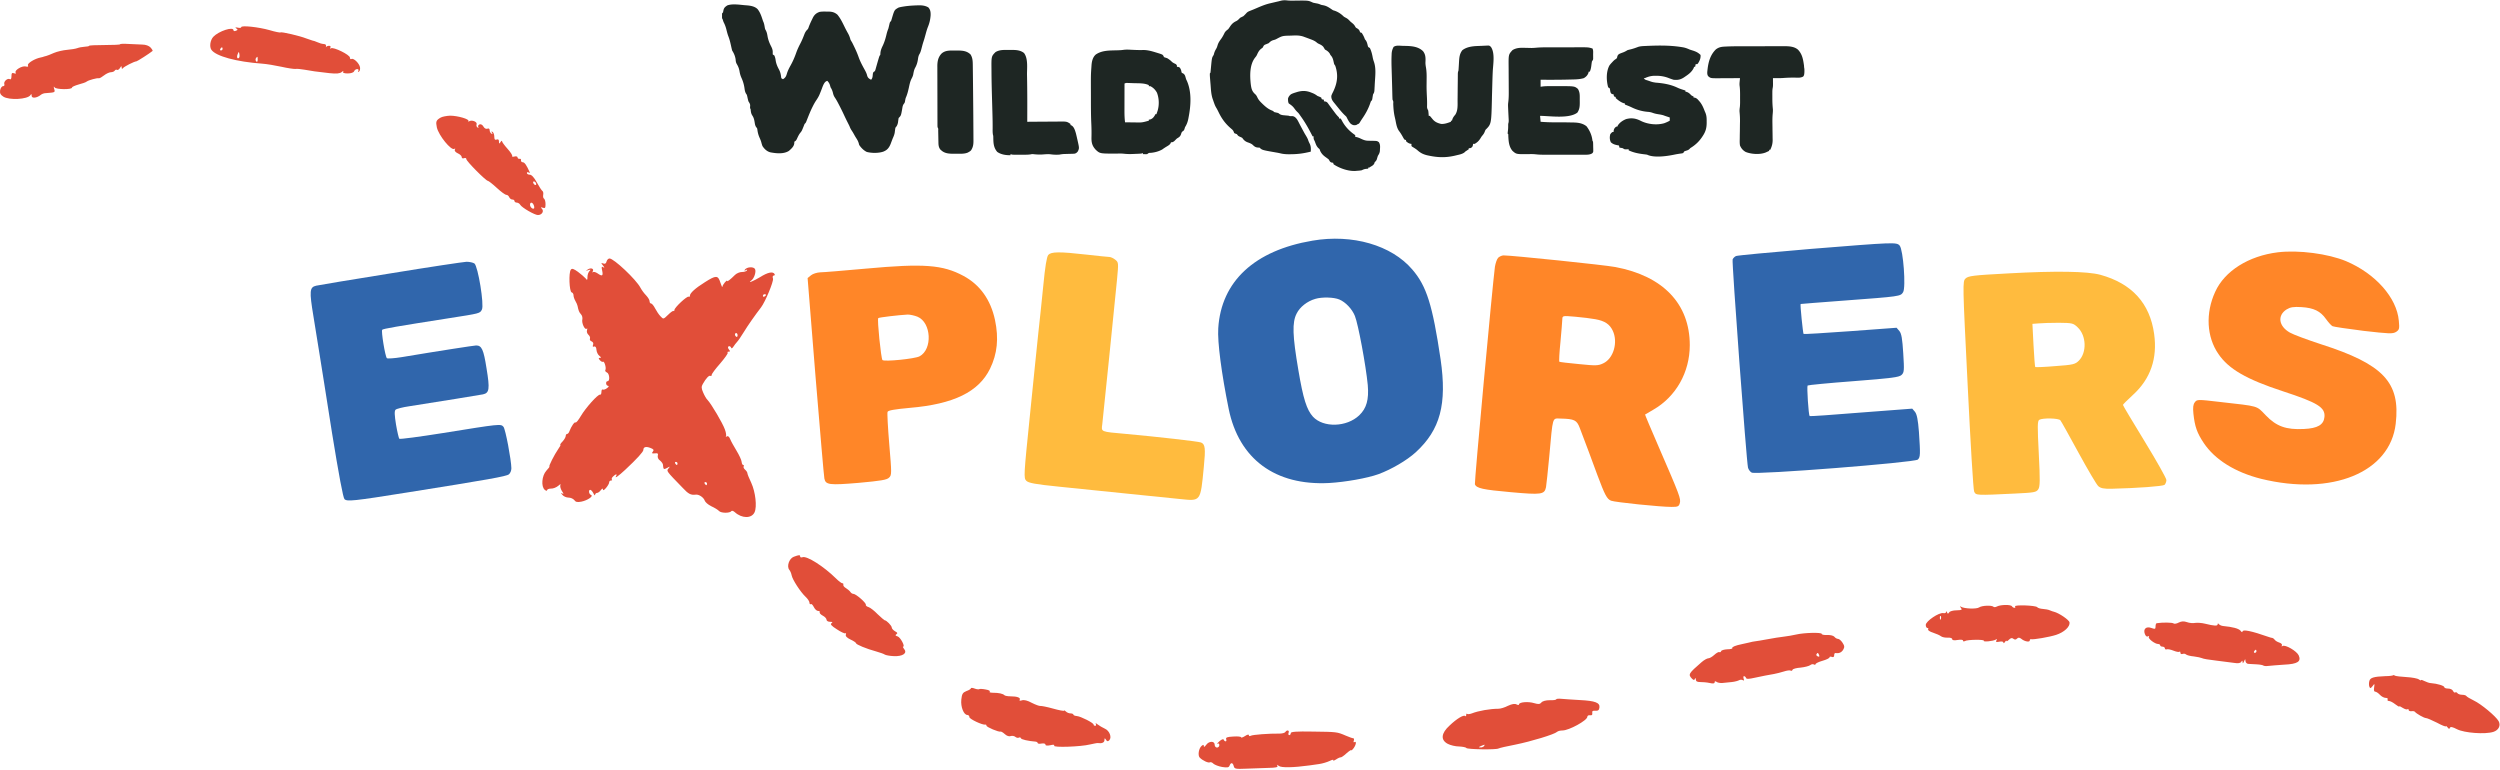 <svg xmlns="http://www.w3.org/2000/svg" width="2147" height="661" fill="none"><path fill="#E14E39" d="M207.175 23.342c0 .666-1.333.8-2.933.4-2.267-.4-2.534-.267-1.334.666 1.467.934 1.467 1.334-.266 2-1.2.534-2.134.267-2.134-.4 0-3.466-12.666.667-17.333 5.6-2.667 2.934-3.467 8.534-1.6 11.2 3.867 5.467 21.467 10.267 43.6 11.867 3.733.267 11.067 1.467 16.533 2.667 5.334 1.2 10.8 2 12 1.866 1.2-.266 4.667.134 7.867.667 6.4 1.2 9.6 1.6 21.2 2.933 6.267.667 8.933.4 10.667-.933 1.2-1.067 1.866-1.2 1.333-.4-.667 1.067.667 1.6 3.867 1.6 2.8 0 5.066-.8 5.466-1.867.4-1.066 1.6-1.866 2.667-1.866 1.067 0 1.467.666.933 1.6-.533.8-.4 1.066.534.533.8-.4 1.2-2.133.933-3.733-.667-3.467-5.6-8.134-7.333-7.067-.8.4-1.334-.133-1.334-1.2 0-2.4-14.133-9.333-16.266-8-.934.533-1.067.4-.534-.533.534-.934.134-1.6-1.066-1.6-1.067 0-2.134.4-2.534.933-.266.667-.266.267-.133-.667.267-.8-.4-1.733-1.467-1.733-2.4-.267-3.466-.533-6.266-1.733-1.2-.534-2.934-1.2-4-1.334-.934-.266-3.334-1.066-5.467-1.866-4.933-2-21.2-5.867-21.867-5.067-.4.267-4.666-.533-9.466-2-9.467-2.667-24.267-4.267-24.267-2.533Zm-16 18.666c0 .667-.667 1.334-1.467 1.334-.666 0-.933-.667-.533-1.334.4-.8 1.067-1.333 1.467-1.333.266 0 .533.533.533 1.333Zm14.133 7.6c-1.466 1.467-2.266-.533-1.2-3.066.934-2.4 1.067-2.4 1.467-.134.267 1.334.133 2.8-.267 3.2Zm16 1.734c0 1.6-.533 2.133-1.2 1.466-.666-.666-.8-1.866-.4-2.666 1.334-2 1.6-1.867 1.6 1.2ZM103.175 38.008c0 .4-6 .667-13.333.667-7.334 0-13.334.267-13.334.667s-1.733.666-3.866.8c-2.133.133-4.933.666-6.267 1.2-1.466.533-5.333 1.2-8.8 1.466-3.333.267-8.533 1.467-11.333 2.667-2.8 1.2-5.6 2.4-6.4 2.533-.667.134-1.6.4-2 .534-.4.266-1.6.533-2.8.8-5.067.933-11.6 4.933-11.067 6.666.534 1.2 0 1.6-1.867 1.067-3.2-.8-10 3.333-8.666 5.333.533.8 0 1.067-1.334.534-1.733-.667-2.266-.134-2.266 2.533 0 2-.534 3.067-1.334 2.533-2-1.2-5.6 2-4.8 4.267.4.933-.133 1.733-1.066 1.733-1.067 0-2.134 1.6-2.534 3.467-.4 2.533.267 3.867 2.667 5.467 5.067 3.333 20.933 2.4 23.333-1.2.8-1.334 1.067-1.2 1.067.533 0 2.4 4.4 2 7.867-.8.933-.8 2.8-1.467 4-1.467 8.533-.666 8.4-.533 7.466-3.733-.533-1.867-.4-2.4.4-1.2 1.334 1.867 14.934 2 14.934.133 0-.666 2.533-1.733 5.733-2.666 3.067-.8 6.267-1.867 6.933-2.534 1.6-1.2 8.934-3.2 10.4-2.8.667.134 2.667-1.066 4.534-2.533 1.867-1.467 4.533-2.667 5.867-2.667 1.333 0 2.8-.666 3.2-1.333.533-.8 1.333-1.067 1.999-.667.667.4 1.734-.4 2.534-1.6 1.066-1.866 1.333-2 1.466-.4 0 1.2.4 1.467 1.067.534.933-1.334 9.867-5.867 11.6-5.867.667 0 11.333-6.8 13.867-8.933.266-.134-.4-1.467-1.734-2.934-1.333-1.466-4.133-2.533-7.2-2.533-2.666-.133-8.133-.4-11.866-.533-3.867-.267-7.067-.134-7.067.266Zm275.334 62.933c-4 2.267-4.4 3.467-3.334 8.534 1.6 6.933 12.267 20 14.934 18.4.933-.534 1.066-.267.533.533-.533.933.4 2.267 2.4 3.2 1.867.8 3.467 2.267 3.467 3.2 0 1.067.8 1.467 2 1.067 1.066-.534 2-.134 2 .8 0 1.733 16.8 18.666 18.533 18.666.533 0 4 2.667 7.6 6 3.6 3.334 7.2 6 8.267 6 .933 0 2 .934 2.4 2 .533 1.067 1.6 2 2.666 2 1.067 0 1.867.534 1.867 1.334 0 .666.933 1.333 2 1.333.933 0 2.4.8 2.933 1.867 1.334 2.4 12.4 8.8 15.2 8.8 3.334 0 5.467-3.2 3.467-5.334-1.333-1.333-1.2-1.6.8-.933 1.867.667 2.267.133 2.267-3.067 0-2.133-.534-4.133-1.2-4.666-.8-.4-1.067-1.867-.8-3.334.266-1.466 0-2.933-.667-3.333-.667-.4-2.8-3.733-4.8-7.333-2.267-4.267-4.533-6.667-6.133-6.667-1.334 0-2.4-.667-2.4-1.467 0-.666.666-.933 1.466-.4.934.534 1.334.4.934-.266-2.8-6.267-4.4-8.534-6-8.534-.934 0-1.6-.8-1.467-1.733.267-.8-.4-1.467-1.2-1.2-.933.133-1.733-.4-1.733-1.2 0-.8-1.2-1.2-2.667-.8-1.467.4-2.4.133-2-.4.4-.667-1.467-3.467-4-6.267-2.533-2.8-4.667-5.733-4.667-6.4 0-.8-.666-.4-1.333.667-1.067 1.733-1.333 1.6-1.333-.533 0-1.6-.667-2.134-2-1.6-1.467.533-2-.134-2-2.534 0-1.733-.667-3.6-1.6-4.133-.934-.667-1.067-.4-.4.8.666 1.2.533 1.467-.4.8-.934-.533-1.6-1.867-1.6-3.067 0-1.2-.8-1.733-2-1.2-1.2.4-2.534-.4-3.334-1.866-.8-1.467-2.133-2.267-3.333-1.867-1.067.533-1.6 1.467-1.067 2.267.4.8.134.933-.666.4-.8-.534-1.2-1.734-.8-2.667.8-2.133-3.867-4.133-6.4-2.667-.934.534-1.2.4-.667-.133 1.333-1.6-9.067-4.666-15.733-4.666-2.934.133-6.534.799-8 1.599Zm82 57.2c0 .8-.534.934-1.334.534-.666-.4-1.333-1.467-1.333-2.134 0-.8.667-.933 1.333-.533.8.4 1.334 1.467 1.334 2.133Zm-2.134 18c.534 1.2.534 2.534.267 2.8-1.067 1.067-3.467-1.066-3.467-3.066 0-2.534 2.134-2.4 3.2.266Z"/><path fill="#3066AC" d="M1127.18 206.675c-49.74 8.4-78.4 34.933-80.94 75.2-.8 11.733 2.8 38.933 8.94 69.2 8.8 43.2 40 66.133 86.26 63.733 13.87-.8 32.8-4.133 42.4-7.6 11.2-4.133 24.4-11.866 32-18.8 21.07-19.333 26.94-41.333 21.34-79.866-6.94-46.667-12-62.8-24.27-77.067-17.87-20.933-51.47-30.667-85.73-24.8Zm23.06 50.533c5.34 2.267 10.94 8.134 13.34 14.134 2.8 6.8 9.46 42.533 11.06 59.333 1.07 12.533-1.06 20-7.33 26-10.8 10.267-30.8 10.8-39.73 1.2-5.34-5.867-8.4-15.333-12.54-40-5.06-29.733-5.46-40.933-1.46-48.667 2.8-5.6 9.06-10.533 16-12.533 5.73-1.733 16-1.467 20.66.533Zm403.6-43.333c-33.33 2.8-61.73 5.466-62.93 6-1.2.533-2.53 1.866-2.93 2.933-.8 2 11.86 173.067 13.2 178.8.4 1.6 1.86 3.6 3.2 4.267 3.73 2 140.13-8.667 142.66-11.2 2.14-2.134 2.27-4 .94-23.734-.8-10.4-1.74-15.066-3.34-17.2l-2.4-2.8-43.86 3.334c-24.14 2-44 3.333-44.27 3.066-.93-.8-2.53-25.333-1.73-26.266.4-.4 18.26-2.134 39.46-3.734 32.67-2.533 39.07-3.333 41.2-5.333 2.27-2.133 2.4-3.733 1.47-18.533-.8-12.534-1.47-16.934-3.33-19.2l-2.4-2.8-39.6 2.933c-21.87 1.6-40 2.667-40.27 2.4-.53-.533-3.07-25.2-2.53-25.733 0 0 16.93-1.467 37.46-2.934 48.14-3.6 48.27-3.6 50.54-7.2 2.53-4 .13-36.4-2.94-40-2.66-3.066-4.53-2.933-77.6 2.934Z"/><path fill="#FF8628" d="M1956.24 216.675c-25.06 3.067-45.73 16-53.86 34-8.4 18.267-7.34 38.667 2.8 53.333 8.8 12.934 24 21.734 55.33 32 30.13 9.867 36.53 13.867 35.73 22.134-.66 6.666-5.86 9.733-17.6 10.266-15.33.8-23.73-2.266-32.8-11.733-8.26-8.533-5.33-7.6-39.2-11.467-19.33-2.266-19.86-2.266-21.73.267-1.47 1.867-1.73 4.533-1.2 9.867 1.2 11.066 3.07 16.4 8.93 25.2 9.6 14.266 26.94 25.066 49.2 30.666 60.94 14.934 110.8-5.466 115.6-47.333 4.14-35.467-10.53-51.067-64.26-68.267-11.74-3.866-23.74-8.266-26.67-10-9.6-5.466-10.93-14.666-2.8-19.866 3.33-2 5.87-2.4 12.8-2 10.67.666 16.27 3.466 21.07 10.266 2 2.8 4.53 5.6 5.6 6.134 1.06.533 13.06 2.266 26.66 4 22.14 2.533 24.94 2.666 27.87.933 2.8-1.867 3.07-2.667 2.4-9.6-1.73-19.867-20.13-40.533-45.33-51.2-15.47-6.4-40.67-9.733-58.54-7.6Z"/><path fill="#FFBB3E" d="M900.242 218.941c-1.334 1.734-2.667 9.734-4.267 26.4-1.333 13.2-3.2 31.467-4.267 40.667-.933 9.2-4.266 40.933-7.2 70.533-5.333 52.267-5.466 54-3.066 56.4 2 1.867 7.333 2.934 28.533 5.067 14.4 1.467 40.8 4.133 58.667 6 17.866 1.867 37.998 3.867 44.538 4.533 18.26 1.867 17.73 2.667 20.66-27.466 1.6-16 1.2-19.6-2.4-21.067-2.4-.933-37.732-4.933-64.265-7.333-22.267-2-21.467-1.6-20.533-8.4.8-7.067 10.8-104.534 12.666-124.267 1.334-14.267 1.334-14.667-1.466-16.933-1.6-1.334-4-2.4-5.2-2.4-1.2 0-9.867-.934-19.467-2-23.6-2.667-30.4-2.534-32.933.266Z"/><path fill="#FF8628" d="M1286.64 221.341c-1.06 1.067-2.26 4.534-2.8 7.734-2.13 16.266-17.73 185.333-17.2 186.8 1.34 3.466 6.8 4.666 30.8 6.8 26.54 2.4 28.94 2 30.27-4.267.4-2.133 1.6-14 2.8-26.4 3.2-35.2 2.4-32.667 9.73-32.533 11.87.266 13.87 1.333 16.4 7.866 5.2 13.734 10.67 28.134 15.2 40.667 6.4 17.067 8.14 20.533 11.74 22 3.33 1.333 42.13 5.333 52 5.333 5.46 0 6.26-.4 7.06-3.333.94-3.733 0-6.4-18-47.867-6.66-15.333-12-28-11.86-28.133.26-.133 3.46-2 7.06-4.133 19.47-11.2 31.34-32.134 31.34-55.467 0-35.333-22.8-59.333-63.87-67.067-8.8-1.733-88.8-10-96-10-1.47 0-3.47.934-4.67 2Zm83.47 52.8c8.13 1.467 12.27 4.267 14.93 9.867 4.67 9.867.67 23.867-8.13 28-4.4 2.133-6.4 2.133-20.93.667-8.8-.8-16.4-1.734-16.8-2-.4-.267 0-7.867.93-16.934.8-9.066 1.6-17.866 1.6-19.6.13-3.066.27-3.066 11.2-2.133 6 .533 13.73 1.467 17.2 2.133Z"/><path fill="#E14E39" d="M520.908 224.541c-.4 1.734-1.333 2.4-2.8 1.734-2-.667-2.133-.534-.266 1.733 1.466 1.867 1.466 2.267.133 1.467-1.333-.934-1.6-.267-.8 3.066.933 4.534 0 5.067-4.133 2.134-1.6-1.067-3.334-1.467-3.867-.934-.667.534-.667.267-.133-.666 1.333-2.267-1.467-3.467-4.134-1.734-2.133 1.334-2.133 1.467.267.667 2.133-.667 2.4-.533 1.067.8-.934.933-1.734 3.2-1.734 5.067 0 2.8-.266 3.066-1.6 1.2-.933-1.067-3.866-3.6-6.533-5.6-3.733-2.667-5.2-3.2-6.133-1.867-2 2.4-1.334 18.8.666 19.467.934.266 1.6 1.333 1.6 2.4 0 1.2.667 3.333 1.6 4.933.934 1.6 1.734 3.467 1.867 4.267.8 4 1.333 5.466 2.933 7.2 1.067 1.066 1.467 3.066 1.2 4.4-.8 3.066 2.134 9.466 3.734 8 .666-.534.666.133.266 1.333s.134 2.933 1.2 3.867c1.067.933 1.734 2.4 1.334 3.333-.4.933.266 2 1.466 2.4 1.2.533 1.734 1.733 1.2 2.933-.533 1.467-.266 2 .934 1.467 1.066-.4 1.866.667 2 2.933.133 1.867 1.333 4.267 2.533 5.067 1.467 1.2 1.733 1.733.533 1.733-1.466 0-1.466.4-.133 2 .933 1.067 2.133 1.734 2.667 1.334 1.2-.8 3.066 5.6 2 7.2-.4.666.266 1.466 1.333 2 2.267.8 2.8 7.466.667 7.466-2 0-1.6 4 .4 4 .933.134.533.934-.934 2-1.333 1.067-3.066 1.6-3.6 1.2-.666-.4-1.2.534-1.2 2 0 1.6-.533 2.667-1.2 2.4-1.866-.4-12.266 11.2-16.533 18.4-2 3.467-4.133 6-4.533 5.467-.8-.8-3.6 3.333-5.2 7.467-.4 1.333-1.334 2.4-2 2.4-.667 0-1.2.8-1.2 1.733s-1.2 3.067-2.667 4.667c-1.6 1.6-2.4 2.933-2 2.933.533 0-.267 1.6-1.733 3.6-3.334 4.8-8.534 15.067-7.6 15.067.4 0-.8 1.6-2.667 3.6-3.867 4.266-4.667 13.6-1.333 16.4 1.066.933 2 1.066 2 .266 0-.666 1.466-1.333 3.333-1.333 1.867.133 4.667-1.067 6.267-2.4 1.6-1.467 2.4-1.733 1.866-.8-.533.933 0 3.2 1.2 5.2 1.6 2.267 1.734 3.067.534 2.267-1.6-.8-1.6-.667 0 1.2.933 1.2 3.333 2.266 5.2 2.266 1.733 0 4 .934 4.933 2.134 1.2 1.733 2.667 2 6.133 1.333 5.334-1.067 10.667-4.8 8.267-5.733-1.867-.667-2.4-4.4-.667-4.4.667 0 1.867 1.333 2.667 2.933.8 1.733 1.467 2.267 1.467 1.333.133-.8.8-1.6 1.6-1.6.933 0 2.4-1.066 3.333-2.4 1.333-1.6 1.733-1.733 1.867-.4 0 2.134 5.333-4.133 5.333-6.4 0-.8.667-1.466 1.6-1.466.8 0 1.2-.4.667-.8-.4-.534 0-1.734 1.066-2.667 2.267-2.267 3.867-2.4 2.534-.267-1.467 2.4 2.133-.133 7.866-5.466 10.134-9.467 15.6-15.467 15.6-17.067 0-2.533 2.134-3.2 6-1.733 2.8 1.066 3.334 1.733 2.134 3.2-1.2 1.466-.8 1.733 1.733 1.466 2.4-.266 3.067.134 2.533 2-.4 1.334.4 3.2 1.867 4.134 1.333 1.066 2.4 2.666 2.533 3.466.4 4.267.534 4.534 3.6 2.934 2.534-1.467 2.8-1.467 1.2.4-1.866 2.266-2.266 1.866 12.134 16.666 4.933 5.334 7.066 6.4 11.2 5.867 2.8-.4 6.8 2.4 7.733 5.067.4 1.333 2.933 3.6 5.733 4.933 2.667 1.2 5.734 3.067 6.667 4.133 1.867 1.867 9.333 1.867 10.533 0 .4-.533 1.6-.266 2.934.934 6 5.466 14.4 5.6 16.933.133 2.267-4.8.8-17.467-2.8-25.333-1.867-3.867-3.333-7.6-3.333-8.267 0-.8-.934-2.133-2-3.067-1.067-.933-1.6-2.133-1.2-2.8.4-.666.133-1.2-.4-1.2-.667 0-1.2-1.2-1.334-2.666-.133-1.6-2.133-5.867-4.4-9.6-2.266-3.734-4.8-8.267-5.466-10-.8-2-1.867-2.934-2.8-2.267-.934.533-1.334.533-.8 0 .4-.533.133-3.2-.934-6-1.866-5.333-11.733-22-14.8-25.2-1.066-.933-2.8-4-3.866-6.533-1.6-3.6-1.6-5.067-.267-7.334 2.8-4.933 5.333-7.6 6.533-6.933.534.4 1.067 0 1.067-.8 0-.933 3.333-5.333 7.333-9.867 4-4.666 6.934-8.8 6.4-9.2-.4-.533-.133-.933.934-.933 1.333 0 1.333-.4.133-1.867-.933-1.2-1.067-2.266-.267-2.666.667-.4 1.6 0 2 .8.4 1.333 1.067 1.066 2.134-.534.8-1.2 2.133-3.066 3.066-4 .934-.933 3.6-4.8 5.867-8.533 3.467-5.733 9.867-14.8 14.8-21.2 3.6-4.667 10.933-22.4 10.267-24.667-.534-1.6-.267-2.666.666-2.666.8 0 1.067-.667.667-1.334-1.467-2.4-5.867-1.466-12.4 2.667-5.733 3.467-11.333 5.733-7.6 2.933 2.533-1.733 4.4-7.733 3.2-9.866-1.2-2.267-7.2-1.867-8.8.666-.533.8-.133.934.933.267 1.067-.667 1.467-.533.934.267-.534.8-2.4 1.333-4.267 1.333-2 0-4.667 1.2-6 2.533-4 4-6.667 6-6.667 5.2 0-1.6-4 3.2-4.133 4.934 0 .933-.8-.667-1.733-3.6-2-6.4-3.734-6.4-13.334-.267-8.133 5.067-12.8 9.333-12.8 11.467 0 .933-.533 1.333-1.066.933-1.334-.8-12.267 9.333-12.267 11.467 0 .8-.267 1.2-.667.8-.4-.4-2.533 1.066-4.8 3.333-4 3.867-4 3.867-6.4 1.333-1.466-1.466-3.466-4.533-4.666-6.8-1.2-2.4-2.8-4.266-3.467-4.266-.8 0-1.333-.934-1.333-2 0-1.067-1.334-3.2-2.934-4.934-1.733-1.733-3.866-4.666-4.933-6.666-3.6-6.934-22.8-25.067-26.533-25.067-1.067 0-2.134 1.2-2.534 2.533Zm136.934 28.667c0 .4-.534 1.067-1.334 1.467-.666.4-1.333.133-1.333-.534 0-.8.667-1.466 1.333-1.466.8 0 1.334.266 1.334.533Zm-24.4 34.8c0 1.067-.534 1.6-1.2 1.2-.534-.4-1.067-1.2-1.067-2 0-.667.533-1.2 1.067-1.2.666 0 1.2.933 1.2 2Zm-51.6 110c0 .667-.267 1.333-.534 1.333-.4 0-1.066-.666-1.466-1.333-.4-.8-.134-1.333.533-1.333.8 0 1.467.533 1.467 1.333Zm25.333 17.333c0 .667-.267 1.334-.533 1.334-.4 0-1.067-.667-1.467-1.334-.4-.8-.133-1.333.533-1.333.8 0 1.467.533 1.467 1.333Z"/><path fill="#3066AC" d="M335.175 234.808c-33.333 5.334-62 10.134-63.6 10.534-5.733 1.333-6 4.4-2.4 26.266 1.734 11.2 4.134 26.134 5.334 33.067 1.066 6.933 6 37.2 10.666 67.333 5.867 36.134 9.467 55.334 10.667 56.667 2.267 2.133 7.2 1.733 54.667-5.867 67.866-10.8 84.666-13.733 86.533-15.466 1.2-.934 2.133-3.2 2.133-5.2-.133-7.334-5.066-33.6-6.8-35.6-2.266-2.667-3.066-2.534-51.866 5.333-20.134 3.2-37.067 5.467-37.6 4.933-.4-.4-1.734-5.866-2.8-12.133-1.334-8.267-1.467-11.733-.4-12.8.8-.8 6-2.133 11.466-2.933 24.934-3.867 60.934-9.734 63.6-10.267 5.467-1.2 6-4.533 3.067-22.267-2.533-16.266-4.133-19.733-8.933-19.733-1.467 0-31.867 4.667-63.734 10-6.533 1.067-12.4 1.467-12.933.933-1.467-1.466-5.067-23.466-4-24.4.933-.933 12-2.8 56.933-9.866 27.334-4.267 26.934-4.134 28.667-7.467 2.133-3.867-3.333-37.2-6.4-39.6-1.2-.8-4.267-1.467-6.8-1.467-2.667.134-32.133 4.534-65.467 10Z"/><path fill="#FF8628" d="M743.842 230.675c-19.067 1.733-36.8 3.2-39.467 3.2-2.666.133-6.266 1.2-7.866 2.533l-2.934 2.4 6.8 84.534c3.867 46.533 7.2 86 7.6 87.6 1.067 5.466 4.134 5.866 29.467 3.733 18.933-1.733 24.267-2.533 26.133-4.533 2.267-2.134 2.267-3.467.134-28.534-1.2-14.4-1.867-26.933-1.467-27.866.4-1.334 6.133-2.267 19.067-3.467 37.733-3.2 59.2-13.733 68.933-33.6 6.267-12.933 7.6-26 4.267-41.867-3.734-17.466-12.934-30.266-27.067-37.866-17.867-9.6-34.133-10.8-83.6-6.267Zm44.133 41.333c11.867 4.934 13.067 28 1.734 34-3.867 2.134-30.267 4.8-31.867 3.2-1.2-1.333-4.667-34.933-3.6-36 .533-.666 17.867-2.666 25.333-3.066 2 0 5.734.8 8.4 1.866Z"/><path fill="#FFBB3E" d="M1724.51 234.808c-30.27 1.6-34.13 2.133-36.53 4.4-2.54 2.533-2.54 3.6 1.86 91.733 2.4 48.934 4.8 90.134 5.6 91.334 1.6 3.2 1.74 3.2 34.8 1.6 16.8-.8 18.54-1.067 20.27-3.734 1.47-2.266 1.6-7.466.4-30.533-1.2-23.6-1.2-28 .4-29.067 2.8-1.733 16.67-1.466 18.13.4.8.934 7.74 13.467 15.6 27.867 7.87 14.4 15.47 27.333 16.94 28.667 2.13 1.866 4.66 2.4 11.6 2.266 22.26-.533 43.73-2.133 45.33-3.333.8-.8 1.6-2.667 1.6-4.133 0-1.467-8.4-16.4-18.67-33.2-10.26-16.8-18.66-30.8-18.66-31.334 0-.4 3.86-4.266 8.66-8.666 15.07-13.734 21.07-31.334 18.14-52.267-3.6-26.267-19.07-43.333-46.14-50.8-11.2-3.067-38.53-3.467-79.33-1.2Zm59.87 46.4c7.46 7.067 7.86 21.6.93 28.533-3.07 3.067-4.8 3.6-20.13 4.667-9.2.8-16.94 1.067-17.34.8-.26-.4-.93-8.8-1.46-18.8l-.94-18.267 5.2-.4c2.8-.266 10.67-.533 17.47-.533 11.6.133 12.4.267 16.27 4Z"/><path fill="#E14E39" d="M681.708 478.142c-4 1.466-6.266 8.266-3.866 11.2.8.933 1.733 3.066 2 4.666.666 3.734 7.6 14.4 12 18.534 1.866 1.733 3.333 4 3.333 5.066 0 1.067.533 1.6 1.2 1.2.533-.4 1.733.8 2.533 2.534.934 1.866 2.534 3.333 3.6 3.333 1.2 0 1.867.533 1.467 1.067-.4.666.8 2 2.533 2.933 1.867.933 3.334 2.533 3.334 3.6 0 .933 1.333 1.733 3.066 1.733 2.134 0 2.4.4 1.2 1.2-1.333.8-.133 2.267 4.534 5.2 3.333 2.267 6.8 3.867 7.333 3.467.667-.4.8.133.4 1.2-.4 1.2.933 2.667 4 4.133 2.667 1.2 4.8 2.667 4.8 3.2 0 1.067 8.933 4.8 17.333 7.067 3.334.933 6.667 2.133 7.334 2.667.8.533 4.266 1.2 7.733 1.333 7.6.4 11.867-2.533 8.933-6-.933-1.2-1.333-2.133-.933-2.133 2 0-2.267-8-4.667-8.8-2-.534-2.266-1.067-1.066-1.867s.933-1.467-1.2-2.533c-1.467-.934-2.8-2.267-2.8-3.2 0-1.6-4.534-6.267-6.134-6.267-.266 0-3.066-2.4-6-5.2-2.8-2.933-6.4-5.733-7.866-6.133-1.467-.4-2.534-1.334-2.267-2 .4-1.6-8.533-9.334-10.667-9.334-.933 0-2.133-.8-2.666-1.733-.534-.8-2.267-2.267-3.734-3.2-1.466-.8-2.533-2.133-2.266-2.933.133-.8-.134-1.334-.667-1.2-.667.133-3.2-1.734-5.733-4.267-10.4-10.267-25.067-19.6-28.667-18.133-1.067.4-2 .133-2-.534 0-1.6-.8-1.6-5.467.134Zm1018.002 43.466c-2.13 1.6-12.8 1.2-15.6-.533-1.2-.667-1.2-.4 0 1.066 1.2 1.6.67 1.867-3.87 2-2.8 0-5.73.8-6.26 1.734-.94 1.466-1.34 1.466-1.87 0-.4-1.067-.8-1.2-.8-.267-.13.8-1.2 1.2-2.4.933-3.6-.8-15.07 6.934-15.07 10.134 0 1.466.67 2.666 1.47 2.666.67 0 1.07.534.53 1.2-.4.667 1.6 2 4.27 2.8 2.8.934 5.87 2.267 6.8 3.067 1.07.8 3.6 1.333 5.73 1.2 2.14-.133 3.87.4 3.87 1.2 0 1.067 1.6 1.333 4.67.8 2.66-.4 4.66-.267 4.66.533s.67.934 1.6.4c2.14-1.333 17.07-1.466 16.27-.266-.8 1.2 7.87.4 10.13-.934 1.2-.8 1.47-.533.67.667-.8 1.333-.13 1.6 2.53 1.067 2-.4 3.47-.134 3.47.8 0 .8.67.533 1.33-.534.67-1.066 1.34-1.466 1.34-.933 0 .667.93.133 2.13-1.067 1.47-1.466 2.67-1.733 3.73-.8 1.2.934 2.14.934 3.2-.133 1.07-1.067 2-1.067 3.74.267 2.66 2.266 7.2 3.066 7.2 1.333 0-.8.4-1.2 1.06-1.067 2 .534 15.87-1.866 21.6-3.733 6.94-2.267 12-7.067 11.47-10.667-.27-2.133-9.07-8.133-13.47-9.2-.66-.133-2.26-.666-3.46-1.2-1.07-.533-3.87-1.066-6-1.2-2.14-.133-4.27-.8-4.8-1.466-1.07-1.6-20-2.267-19.07-.667.53.667.27 1.2-.53 1.2-.67 0-1.74-.667-2.14-1.333-.93-1.6-9.6-1.467-12.8.133-1.2.667-2.53.8-3.06.267-1.47-1.467-10-1.067-12.27.533Zm-32.93 10c-.4 1.067-.8.667-.8-.8-.14-1.467.26-2.267.66-1.733.4.4.54 1.6.14 2.533Zm204.26 3.067c-1.73.933-3.73 1.333-4.53.667-1.07-.8-9.47-.934-14.27-.134-.66 0-1.06 1.334-1.06 2.8 0 2.267-.4 2.4-3.47 1.334-4.53-1.734-7.33.8-5.73 5.066.66 1.867 1.73 2.667 2.66 2.134.94-.534 1.2-.4.8.4-.93 1.466 5.2 6.133 8 6.133.94 0 1.74.533 1.74 1.2 0 .533.93 1.067 2 1.067 1.06 0 2 .666 2 1.466 0 .8.8 1.2 1.73.8.8-.266 3.47.267 5.73 1.2 2.27.934 4.54 1.334 5.07.934.4-.534.8-.134.8.8 0 .933.8 1.466 1.87 1.066.93-.4 2.26-.266 2.93.4.67.667 3.73 1.467 6.8 1.734 3.07.4 6.13 1.066 6.93 1.466.67.534 6.27 1.467 12.4 2.134 6.14.8 13.07 1.733 15.6 2 2.94.533 5.07.133 5.74-.934.8-1.333 1.06-1.333 1.2.267 0 1.333.4 1.067 1.2-.667.93-2.266 1.2-2.266 1.2-.4.13 1.334 1.2 2.534 2.53 2.534 1.2.133 4.53.266 7.2.4 2.8.133 5.33.666 5.73 1.066.54.4 2.4.534 4.4.267 2-.267 8-.667 13.34-1.067 11.6-.533 14.93-2.666 12.53-8-1.73-3.733-11.6-9.466-13.87-8-.8.534-1.06.4-.53-.533.4-.8-.53-1.867-2.13-2.4-1.74-.533-3.47-1.6-4-2.4-.54-.8-1.47-1.467-2-1.6-.54 0-2-.4-3.07-.8-15.2-5.333-22.67-6.8-22.67-4.667 0 .8-.8.534-1.6-.666-1.6-2-6.8-3.334-15.06-4.134-1.47-.133-3.07-.933-3.6-1.6-.67-.8-1.07-.8-1.07.134 0 1.6-2.8 1.466-10.93-.534-2.67-.666-6.4-.933-8.27-.666-1.87.4-5.07.133-7.2-.667-2.67-.933-4.67-.8-7.07.4Zm66.8 24.667c0 .666-.66 1.333-1.46 1.333-.67 0-.94-.667-.54-1.333.4-.8 1.07-1.334 1.47-1.334.27 0 .53.534.53 1.334Zm-395.33-14.4c-2.93.666-7.47 1.466-10 1.733-4.93.667-8.13 1.067-16.67 2.667-2.93.533-6.53 1.2-8 1.333-1.46.133-4.13.667-6 1.2-1.86.4-4.53 1.067-6 1.333-5.2 1.067-8.66 2.4-8.13 3.334.4.533-1.6 1.066-4.27 1.066-2.66.134-5.06.8-5.33 1.6-.27.8-.93 1.2-1.6.8-.53-.266-2.4.667-4.27 2.4-1.73 1.6-4 2.934-5.06 2.934-1.07 0-3.74 1.466-5.87 3.333-11.2 9.733-11.73 10.533-8.27 14.133 1.47 1.467 2.14 1.467 2.54.134.4-.934.8-.667.8.666.13 1.6 1.2 2.134 3.86 2.134 2 0 5.6.266 8 .8 2.94.666 4.27.533 4.27-.534 0-1.066.53-1.2 1.73-.4.8.667 3.07 1.067 4.94.934 1.86-.267 5.46-.534 8-.8 2.66-.267 5.46-1.067 6.4-1.6.93-.534 2.26-.534 3.2 0 1.06.666 1.2.266.66-1.2-.4-1.334-.26-2.267.27-2.267.67 0 1.47.667 1.73 1.467.4 1.2 2.4 1.066 7.74-.134 7.6-1.6 10.13-2.133 16.4-3.2 2.13-.4 5.86-1.333 8.4-2.133 2.4-.8 5.06-1.2 5.73-.8.67.533 1.47.133 1.73-.667.27-.8 3.34-1.6 6.94-1.866 3.6-.4 7.2-1.334 8.26-2.134.94-.8 2.4-1.066 3.2-.533.67.4 1.34.267 1.34-.267 0-.666 2.66-2 6-2.933 3.33-.933 6-2.267 6-2.933 0-.667.93-.8 2-.4 1.2.533 2 0 2-1.334 0-1.2.4-2 1.06-2 2.94.534 5.2-.4 6.67-2.8 1.33-2.266 1.2-3.333-.53-6-1.2-1.866-2.94-3.333-3.87-3.333-.93 0-2.4-.8-3.2-1.867-.8-.933-3.6-1.6-6.13-1.466-2.54.133-4.67-.267-4.67-.934 0-1.466-15.2-1.066-22 .534Zm19.73 17.6c.54 1.333.14 1.733-1.06 1.2-1.07-.4-1.6-1.2-1.2-1.867.93-1.6 1.46-1.467 2.26.667Zm492.8 17.466c-.4.267-3.33.667-6.53.667-10 .4-13.07 1.333-13.73 4.267-.4 1.466-.4 3.6 0 4.666.66 1.867 1.06 1.734 2.8-.4 1.73-2.4 1.86-2.266 1.33 1.067-.4 2.4-.13 3.733.93 3.733.8 0 2.67 1.2 4 2.667 1.34 1.467 3.6 2.667 4.94 2.667 1.46 0 2.13.533 1.73 1.333-.4.667 0 1.333 1.07 1.333 1.06 0 3.46 1.2 5.46 2.8 1.87 1.467 3.47 2.4 3.47 1.867 0-.4 1.33.133 3.07 1.333 1.73 1.067 3.6 1.6 4 1.067.53-.4.93-.133.93.533 0 .8 1.07 1.334 2.4 1.2 1.2-.266 2.53 0 2.93.4 1.34 1.734 8 5.467 9.6 5.467.94 0 5.2 1.867 9.47 4 4.13 2.267 7.6 3.6 7.6 3.067 0-.534.67-.134 1.47.933 1.06 1.467 1.6 1.6 2 .4.53-1.2 2.26-.8 6.13 1.2 6.27 3.2 24.13 4.533 31.2 2.267 4.53-1.467 6.53-5.467 4.53-9.2-2.26-4.134-15.06-14.8-21.33-17.734-3.33-1.6-6.13-3.333-6.4-3.866-.27-.534-1.87-1.067-3.6-1.067s-3.6-.667-4-1.333c-.53-.8-1.33-1.067-2-.667-.53.4-1.33-.267-1.87-1.333-.4-1.067-2.26-2-4.13-2s-3.33-.534-3.33-1.2c0-1.2-6-3.067-11.34-3.467-1.46 0-4-.933-5.6-1.733-1.73-.934-3.06-1.334-3.06-.8 0 .4-.8.133-1.87-.667-.93-.8-5.73-1.733-10.53-2-4.67-.267-9.2-.8-10-1.2-.67-.533-1.47-.667-1.74-.267ZM833.842 591.075c0 .533-1.733 1.733-3.867 2.4-3.2 1.333-3.866 2.4-4.4 7.333-.666 6.267 2.134 13.2 5.2 13.2.934 0 1.734.8 1.734 1.867 0 1.6 11.466 7.066 13.733 6.4.533-.134.933.266.933.933 0 1.2 10.667 5.733 12.134 5.067.533-.134 2.133.8 3.733 2.266 1.6 1.467 3.6 2.134 4.933 1.6 1.2-.4 3.067-.133 4 .667.934.8 2.267 1.067 3.067.667.667-.4 1.467-.267 1.733.533.267 1.067 6.267 2.4 12.8 2.933.8.134 1.6.667 1.6 1.2 0 .534 1.467.8 3.334.4 1.866-.266 3.333 0 3.333.934 0 .933 1.467 1.066 4.133.533 2.667-.667 3.867-.533 3.334.4-1.067 1.733 22.8.933 30.8-1.067 3.2-.666 6.133-1.333 6.666-1.2 3.467.534 5.734-.4 5.734-2.533 0-1.867.266-2 1.333-.267.933 1.467 1.6 1.6 2.8.4 2.4-2.4.267-8.266-3.867-10-2-.933-4.8-2.533-6.133-3.6-1.467-1.2-2.133-1.333-1.6-.533.533.933.267 1.733-.4 1.733-.8 0-1.467-.4-1.467-1.066 0-1.467-11.066-7.067-14.4-7.334-1.6-.133-2.933-.666-2.933-1.2 0-.533-1.067-1.066-2.4-1.066s-3.067-.667-4-1.6c-.933-.934-1.6-1.2-1.6-.8 0 .533-4.267-.267-9.467-1.734-5.2-1.466-10.133-2.4-10.933-2.266-.933.133-4.133-1.067-7.333-2.667-3.6-2-6.8-2.8-8.534-2.133-1.733.533-2.4.266-1.866-.534 1.066-1.733-2.267-2.933-7.734-2.933-2.4 0-4.8-.4-5.333-.933-1.333-1.334-4.8-2.134-9.867-2.134-2.4 0-3.6-.533-2.8-.933.8-.533-.8-1.467-3.466-1.867-2.667-.533-5.2-.666-5.6-.266-.4.266-2.134.133-3.867-.534-1.733-.666-3.2-.8-3.2-.266Zm502.668 9.466c0 .534-2.53.934-5.6.8-3.47 0-6.27.8-7.2 2-1.2 1.467-2.53 1.6-6.13.534-5.07-1.6-13.07-.934-13.07 1.066 0 .667-.8.667-2.13 0-1.47-.8-3.87-.4-7.34 1.2-2.8 1.467-6.4 2.534-8.13 2.534-7.07 0-17.2 1.733-22.93 4-1.74.666-3.6.8-4 .4-.4-.534-.8 0-.8.933s-.4 1.467-.8.933c-1.34-1.333-7.34 2.267-13.47 8.134-7.33 6.666-7.87 12.4-1.6 15.733 2.27 1.2 6.67 2.267 9.73 2.267 2.94.133 5.87.666 6.27 1.333.93 1.2 25.6 1.6 27.6.4.67-.4 7.33-2 14.53-3.333 13.74-2.8 33.47-8.8 35.74-10.934.66-.666 2.66-1.2 4.66-1.2 5.6 0 21.34-8.666 21.34-11.733 0-.933 1.06-1.6 2.4-1.333 1.46.266 2.13-.4 1.86-1.867-.26-1.733.4-2.267 2.67-2 2.27.133 3.2-.533 3.47-2.667.66-4.266-3.6-5.866-16.8-6.533-6.4-.4-13.6-.8-15.87-1.067-2.4-.266-4.4 0-4.4.4Zm-62 40.134c-.4.666-1.87 1.333-3.07 1.2-1.86 0-1.73-.267.4-1.2 3.6-1.467 3.6-1.467 2.67 0Zm-170.67-12c-.53.8-2.8 1.333-5.07 1.333-8.8-.133-23.06.934-24.66 1.867-.94.533-1.6.267-1.6-.533s-1.34-.534-3.34.8c-1.86 1.2-3.33 1.6-3.33 1.066 0-.666-3.07-.933-6.8-.666-5.07.266-6.53.8-6 2.266.4 1.067.13 1.867-.4 1.867-.67 0-1.47-.667-1.73-1.467-.27-.8-1.87-.266-3.74 1.467-1.86 1.6-2.53 2.533-1.6 2 .94-.533 1.6 0 1.6 1.2s-.93 2.133-2 2.133c-1.06 0-2-1.066-2-2.4 0-3.466-4.93-3.333-7.33.134-1.2 1.6-2 2.133-2 1.066 0-1.333-.4-1.466-1.87-.266-2.53 2.133-3.46 8.266-1.6 10.133 2.54 2.533 7.47 4.8 8.67 4 .67-.4 2.13.133 3.07 1.2 1.06.933 4.4 2.267 7.46 2.8 4.54.667 5.74.533 6.4-1.2 1.07-2.933 2.8-2.667 3.6.533.54 2.267 1.6 2.534 10.4 2.134 5.47-.267 14-.534 18.94-.667 6.93-.133 8.8-.533 8.13-1.867-.8-1.066-.4-1.066 1.2.134 2 1.733 12.67 1.466 26.27-.4 1.86-.267 5.6-.8 8.4-1.2 2.8-.4 6.8-1.6 9.06-2.667 2.14-1.067 3.47-1.333 3.07-.533-.53.666.53.4 2.27-.667 1.73-1.2 3.6-2 4.13-1.867.4.134 2.67-1.333 4.93-3.466 2.27-2 4.14-3.2 4.14-2.667 0 .533.93-.267 2-1.733 2.13-2.934 2.66-6.4.66-5.2-.8.4-.93-.134-.53-1.2.4-1.2.27-2.134-.53-2.134-.67 0-3.6-1.066-6.4-2.266-7.47-3.2-7.47-3.2-28.27-3.467-14.4-.267-18.93.133-18.93 1.333 0 .934-.54 1.734-1.34 1.734-.66 0-.93-.934-.53-2 .93-2.267-1.47-2.8-2.8-.667Z"/><g clip-path="url(#a)"><mask id="b" width="930" height="148" x="620" y="0" maskUnits="userSpaceOnUse" style="mask-type:luminance"><path fill="#fff" d="M1550 0H620v147.619h930V0Z"/></mask><g mask="url(#b)"><mask id="c" width="930" height="148" x="620" y="0" maskUnits="userSpaceOnUse" style="mask-type:luminance"><path fill="#fff" d="M1550 0H620v147.619h930V0Z"/></mask><g fill="#1E2623" mask="url(#c)"><path d="m640.187 4.512 1.258.086c3.211.286 6.781.879 9.145 3.227 2.207 2.755 3.288 5.959 4.36 9.274.318.99.318.99.813 2.076.553 1.51.797 3.028 1.056 4.612.273 1.26.273 1.26.994 2.529.783 1.61 1.056 3.013 1.343 4.775.566 3.166 1.608 5.852 3.075 8.706.902 1.774 1.46 3.225 1.392 5.235v1.706l1.392.926a14.1 14.1 0 0 1 1.077 3.863c.42 3.026 1.406 5.404 2.85 8.067 1.138 2.16 1.638 4.115 1.881 6.53.148 1.154.148 1.154 1.617 1.9 2.123-1.315 2.715-2.548 3.354-4.852.773-2.505 1.919-4.758 3.193-7.037 1.949-3.498 3.458-7 4.779-10.774.979-2.755 2.171-5.316 3.53-7.904 1.356-2.607 2.468-5.286 3.506-8.034.738-1.888 1.512-3.061 2.985-4.434.465-.918.465-.918.784-1.938.888-2.318 1.908-4.547 3.016-6.768l.475-1.022c1.368-2.677 3.058-4.13 5.935-5.08 1.9-.283 3.739-.284 5.656-.232l1.482-.003c3.255.04 5.38.468 7.944 2.577 2.7 3.163 4.452 6.921 6.277 10.626a109.946 109.946 0 0 0 2.947 5.57c1.025 1.839 1.618 3.499 2.146 5.525.463.772.927 1.543 1.392 2.314a137.57 137.57 0 0 1 2.001 4.078l.563 1.179a78.675 78.675 0 0 1 3.005 7.295c1.334 3.758 3.185 7.184 5.109 10.67.967 1.768 1.787 3.323 2.229 5.295.69 1.953 1.547 2.444 3.336 3.413 1.451-1.447 1.304-3.229 1.55-5.206.306-1.273.306-1.273 1.698-2.198.423-.905.423-.905.697-1.969l.347-1.2.349-1.256.696-2.432.344-1.204c1.509-5.125 1.509-5.125 2.208-5.822.062-.616.107-1.233.145-1.85.246-2.43 1.121-4.303 2.175-6.48 1.398-3.067 2.303-6.157 3.066-9.43a32.58 32.58 0 0 1 1.575-4.915c.371-1.438.7-2.882 1.03-4.33.362-1.223.362-1.223 1.291-2.149.316-.936.602-1.883.87-2.834 2.023-6.712 2.023-6.712 5.626-8.734a31.884 31.884 0 0 1 3.655-.781l1.037-.169c3.53-.544 7.054-.778 10.623-.901l1.349-.058c3.146-.078 6.087.163 8.832 1.793 1.851 2.014 2.043 4.176 1.972 6.802-.268 3.635-.999 6.759-2.388 10.117-.79 2.032-1.358 4.119-1.934 6.219a1111.986 1111.986 0 0 1-1.031 3.694 61.56 61.56 0 0 1-.78 2.472 58.118 58.118 0 0 0-1.001 3.365l-.289 1.08c-.195.736-.389 1.472-.58 2.21-.418 1.55-.788 2.843-1.632 4.221-.88 1.491-1.056 2.995-1.3 4.678-.45 2.746-1.14 4.88-2.522 7.32-.864 1.805-1.181 3.696-1.54 5.656-.336 1.26-.673 2.07-1.285 3.186-1.301 2.478-1.802 5.129-2.397 7.844-.699 3.148-1.41 6.06-2.755 8.995-.265 1.06-.455 2.11-.639 3.187-.29.977-.29.977-.973 1.818-.98 1.397-1.103 2.69-1.376 4.365-1.015 5.727-1.015 5.727-3.046 7.751-.231 1.373-.418 2.75-.605 4.129-.371 1.64-.971 2.997-2.179 4.201-.234 1.463-.418 2.93-.605 4.4-.354 1.771-.967 3.213-1.715 4.855-.226.578-.447 1.157-.664 1.737l-.335.88c-.224.589-.443 1.179-.66 1.771-1.062 2.748-2.529 5.134-5.302 6.4l-.899.428c-4.049 1.491-10.226 1.458-14.419.335-2.635-1.267-4.883-3.589-6.494-5.998l-.406-1.503c-.528-1.756-1.213-2.95-2.211-4.462-.657-1.016-1.241-2.054-1.82-3.116a44.02 44.02 0 0 0-2.147-3.529c-.787-1.19-1.269-2.258-1.769-3.586-.456-.93-.921-1.855-1.392-2.777a188.194 188.194 0 0 1-3.104-6.378 218.462 218.462 0 0 0-4.901-9.905l-.58-1.107c-.821-1.548-1.649-3.007-2.645-4.453-.851-1.317-1.217-2.351-1.561-3.869-.462-1.854-1.024-3.214-2.059-4.83l-.436-1.619c-.516-1.694-1.166-2.635-2.349-3.934-1.781.571-2.427 1.645-3.281 3.252-.547 1.156-.999 2.342-1.43 3.545a113.39 113.39 0 0 1-1.554 3.934l-.566 1.379c-.805 1.776-1.795 3.345-2.895 4.954-.994 1.516-1.849 3.068-2.659 4.686-.156.31-.311.62-.473.939-1.617 3.286-2.984 6.674-4.326 10.08l-.505 1.269-.444 1.135c-.43.922-.43.922-1.358 1.848-.325.765-.63 1.538-.928 2.314-.284.696-.574 1.39-.87 2.082l-.432 1.027c-.554 1.055-.554 1.055-1.455 2.163-1.348 1.701-2.149 3.579-3.06 5.536-.68 1.223-.68 1.223-2.072 2.149l-.059 1.388c-.28 2.775-2.607 4.704-4.582 6.479-4.518 2.893-10.956 2.194-15.969 1.242-2.96-.78-5.146-2.88-6.771-5.407-.428-1.11-.735-2.211-1.029-3.362-.403-1.405-.956-2.68-1.552-4.013-.98-2.26-1.503-4.357-1.802-6.797-.182-1.128-.182-1.128-.935-1.955-1.008-1.404-1.128-2.743-1.411-4.437-.378-2.263-.776-3.917-2.088-5.813-1.104-1.775-1.157-3.51-1.392-5.553a343.36 343.36 0 0 0-.464-.463c.03-.895.061-1.79.119-2.683-.158-1.353-.805-2.174-1.511-3.333-.401-1.389-.698-2.781-1.001-4.194-.325-1.368-.325-1.368-1.091-2.456-.905-1.589-1.087-3.167-1.331-4.948-.475-3.062-1.258-5.696-2.549-8.532-.805-1.772-1.315-3.556-1.631-5.473-.442-2.613-1.198-4.46-2.564-6.725-.617-1.205-.738-2.34-.83-3.682-.369-2.635-1.454-5.287-2.926-7.489-.296-.99-.296-.99-.549-2.131l-.289-1.265-.293-1.318c-.595-2.677-1.227-5.242-2.241-7.793-.754-2.02-1.24-4.133-1.781-6.218-.558-2.08-1.25-3.89-2.272-5.801a250.87 250.87 0 0 1-.928-2.776l-.464-.463c-.078-.924-.078-.924-.087-2.054l-.02-1.126c.107-.985.107-.985 1.035-1.91l.348-1.765c.514-2.238 1.464-3 3.365-4.251 4.487-1.622 10.889-.486 15.546-.116ZM1105.64.327c2.87.332 5.78.151 8.66.118 9.2-.065 9.2-.065 13.4 1.869 1.18.274 2.37.492 3.58.71 1.2.244 2.24.678 3.37 1.14.68.142 1.36.276 2.03.406 2.69.566 4.57 1.8 6.82 3.355 1.3.906 1.3.906 2.64 1.272 3.12 1.077 5.7 2.826 8.01 5.148.81.458 1.62.915 2.45 1.361 1.22.753 2.13 1.767 3.12 2.804.55.467 1.11.93 1.68 1.388 1.03.86 1.59 1.435 2.29 2.603.64 1.224.64 1.224 2.09 2.025 1.51 1.025 1.7 1.58 2.29 3.24l1.39.462c.94 1.476 1.71 2.86 2.35 4.483.38 1.087.38 1.087 1.11 1.914 1.02 1.43 1.3 2.916 1.72 4.597.33 1.195.33 1.195 1.78 1.963 1.33 2.722 2.03 5.636 2.55 8.603.24 1.137.58 2.19.96 3.284 1.96 5.664 1.13 11.962.79 17.853-.07 1.075-.12 2.15-.17 3.225-.05.687-.08 1.374-.12 2.062-.02.32-.03.639-.05.968-.1 1.645-.23 2.395-1.17 3.802-.28 1.307-.47 2.614-.67 3.935-.26 1.156-.26 1.156-1.19 2.081-.29.743-.56 1.498-.81 2.256-1.64 4.6-3.9 8.647-6.67 12.662a63.723 63.723 0 0 0-2.12 3.332c-.97 1.549-1.46.988-2.93 2.111-2.12.385-2.94.209-4.73-1.012-1.71-1.716-2.67-3.804-3.76-5.965-.62-.694-.62-.694-1.39-1.388-1.94-1.851-3.62-3.844-5.31-5.929-.25-.312-.5-.623-.76-.944-.52-.63-1.02-1.261-1.53-1.895a85.988 85.988 0 0 0-1.55-1.898c-1.58-1.955-2.55-3.379-2.45-5.993.52-1.518.77-1.987 1.51-3.413 3.64-7.558 4.65-14.355 1.87-22.466-.31-.458-.61-.916-.93-1.388-.23-.901-.44-1.809-.63-2.719-.52-2.162-1.04-3.526-2.61-5.148-.2-.458-.2-.458-.41-.926-.94-1.657-2.54-2.856-4.24-3.702-.47-.77-.93-1.54-1.39-2.313-1.2-1.364-2.48-1.965-4.11-2.703-.99-.537-.99-.537-2.02-1.419-1.67-1.254-3.4-1.897-5.36-2.617-.34-.135-.7-.27-1.06-.408-1.07-.404-2.15-.795-3.23-1.183-.36-.133-.71-.267-1.08-.404-3.39-1.216-6.47-1.131-10.05-.984l-1.68.06c-6.67.175-6.67.175-12.25 3.179-.98.374-.98.374-2.06.665-1.83.562-2.63 1.2-3.97 2.574-1.06.493-2.14.923-3.24 1.33-1.15.64-1.33 1.197-1.86 2.372-.72.626-.72.626-1.54 1.215-1.79 1.452-2.57 3.053-3.51 5.12-.52 1.07-.52 1.07-1.48 2.255-4.93 6.178-4.65 15.632-3.84 23.045.47 3.574.98 6.142 3.85 8.587.92.932 1.28 1.571 1.81 2.733.97 2.036 2.25 3.449 3.86 4.999.27.258.54.518.81.785 2.32 2.223 4.72 4.24 7.75 5.413 1.1.453 1.1.453 2.03 1.379.92.22 1.83.44 2.75.62.96.305.96.305 1.78.998 1.49.996 3.04 1.057 4.78 1.216 3.56.362 2.63.13 4.15.637 1.39.07.93-.035 2.32 0 1.86.414 2.52 1.173 3.72 2.625.77 1.232.77 1.232 1.48 2.603l.82 1.587c.15.288.29.577.45.874.55 1.057 1.12 2.106 1.68 3.153.42.77.84 1.54 1.25 2.31.2.361.4.722.59 1.093 1.13 2.106 2.76 4.302 3.47 6.579.34 1.044.8 1.987 1.31 2.958 1.06 2.261 1 4.294.84 6.739-6.44 1.548-10.93 2.186-17.55 2.219l-1.46.013c-2.49-.011-4.76-.193-7.17-.801-1.11-.272-2.22-.475-3.34-.668-12.33-2.152-12.33-2.152-14.4-4.213l-1.68-.087c-2.06-.226-2.93-1.04-4.39-2.434-1.34-1.084-2.85-1.549-4.46-2.138-1.99-.805-3.14-1.912-4.32-3.671-.87-.513-.87-.513-1.85-.925-1.51-.661-1.83-.877-2.79-2.314-.38-.134-.77-.267-1.16-.405l-1.16-.521c-.12-.334-.25-.668-.38-1.012-.59-1.389-1.01-1.777-2.14-2.718-4.95-4.168-8.15-8.529-10.94-14.317-.66-1.355-1.32-2.67-2.12-3.957-.68-1.158-1.14-2.27-1.59-3.534-.22-.597-.22-.597-.44-1.205-.16-.49-.32-.98-.49-1.484-.11-.301-.22-.601-.34-.91-1.34-3.89-1.53-7.89-1.83-11.961-.06-.74-.12-1.479-.19-2.219-.51-6.288-.51-6.288-.42-8.048.15-.153.3-.306.46-.463.1-.633.16-1.27.22-1.907.03-.393.07-.786.1-1.19l.12-1.27c.81-8.604.81-8.604 2.35-10.904.13-.496.26-.993.4-1.504.47-1.558 1.08-2.73 1.92-4.109.5-.94.78-1.84 1.07-2.861.68-2.172 1.83-3.767 3.18-5.582 1.15-1.64 2.03-3.382 2.91-5.174.84-1.319 1.82-2.017 3.05-2.982.6-.822 1.18-1.662 1.74-2.517 1.52-2.16 2.83-3.284 5.2-4.403 1.34-.686 2.22-1.732 3.27-2.798.92-.463 1.85-.926 2.78-1.388 1.04-.966 2-1.952 2.94-3.017.97-.858 1.89-1.224 3.09-1.698.49-.196.99-.392 1.49-.595.28-.11.56-.22.84-.332a153.3 153.3 0 0 0 3.07-1.298c3.87-1.673 7.64-3.244 11.77-4.167.65-.151 1.29-.304 1.93-.457 1.67-.396 3.34-.786 5.02-1.164.62-.152 1.24-.321 1.86-.508 2.08-.612 3.66-.63 5.8-.32ZM972.259 42.776c3.183.154 6.33.284 9.514.173 3.63-.026 6.972.888 10.413 1.938l.945.285c5.325 1.64 5.325 1.64 6.116 3l.364.88c.919.32 1.849.627 2.789.925 1.43.874 2.77 1.832 3.95 3.037 1 .972 2.22 1.443 3.47 2.054.93.925.93.925.93 2.313.35.02.71.039 1.07.058 1.25.405 1.25.405 2.06 1.707.58 1.474.58 1.474.75 2.487.23.967.23.967 1.4 1.388 1.61 1.108 1.77 2.11 2.29 3.935.32 1.162.32 1.162 1.01 2.544 4.18 9.539 3.4 21.117 1.48 31.033-.14.736-.14.736-.28 1.486-.57 2.753-1.31 4.824-2.82 7.191-.15.497-.31.993-.46 1.504-.47 1.273-.47 1.273-1.37 1.909-1.1.863-1.19 1.276-1.59 2.574-.69 2.03-1.68 2.652-3.54 3.731-.78.762-1.56 1.532-2.32 2.314-1.39.925-1.39.925-2.79.925-.1.272-.2.545-.31.825-.8 1.342-1.71 1.843-3.05 2.646-1.39.839-2.711 1.651-4.003 2.632-2.979 1.723-6.44 2.66-9.862 2.979-1.825.034-1.825.034-3.191 1.099-.947.09-.947.09-1.943.058l-1.769-.058v-.925l-1.392.462c-1.862.166-3.731.217-5.599.289l-1.539.073c-2.72.109-5.322.067-8.025-.253-1.744-.176-3.477-.136-5.228-.109-15.025.078-15.025.078-18.581-3.145-3.387-3.586-3.92-6.593-3.781-11.374.088-3.805.012-7.569-.165-11.37-.327-7.32-.328-14.64-.327-21.965 0-1.57-.003-3.14-.01-4.71-.058-14.951-.058-14.951.45-22.099l.085-1.359c.287-3.352 1.048-6.76 3.68-9.067 5.478-3.715 12.035-3.404 18.44-3.602 1.862-.06 3.659-.12 5.501-.415 2.425-.304 4.802-.13 7.238-.003Zm-6.525 28.95c-.011 3.662-.02 7.323-.024 10.983-.003 1.701-.006 3.401-.012 5.102a2702.75 2702.75 0 0 0-.009 4.932c-.001.925-.005 1.851-.008 2.776-.001 3.206.107 6.345.517 9.526 1.806.024 3.612.04 5.418.051.909.007 1.817.019 2.726.031 6.296.164 6.296.164 12.275-1.47v-.926l1.014-.086c2.054-.592 3.197-1.936 4.235-3.76l.32-.781h.928c.225-.635.447-1.272.667-1.909.123-.355.247-.708.375-1.073 1.487-5.025 1.295-10.637-.578-15.528-1.379-2.477-3.067-4.223-5.569-5.553h-1.392v-.926c-3.95-1.846-8.638-1.534-12.908-1.677-.619-.025-1.238-.049-1.858-.072l-1.776-.062-1.615-.057c-1.368-.05-1.368-.05-2.726.48Zm478.576-31.264c.32.05.64.102.98.154 2.11.375 3.92 1.085 5.86 1.957.93.31 1.87.609 2.81.897 2.62.852 4.52 1.777 6.47 3.73.23 2.76-.7 4.922-2.16 7.204-.2.219-.41.438-.62.664h-1.39c-.16.763-.31 1.527-.47 2.313h-.93c-.09.316-.18.63-.29.955-1.54 3.29-4.22 5.348-7.19 7.317-.32.225-.65.449-.98.68-3 2.022-5.53 2.592-9.17 2.155a61.22 61.22 0 0 1-4.83-1.718c-3.38-1.21-6.61-1.701-10.19-1.695l-1.16-.002c-3.11.053-5.59.751-8.41 2.027h-.93c.72 1.454 2.18 1.619 3.65 2.11.3.103.59.206.9.31 2.78.987 2.78.987 5.68 1.448 6.56.5 12.95 1.556 18.93 4.47 2.11.955 4.35 1.603 6.57 2.305v.925c.41.105.82.21 1.25.318 1.75.693 2.57 1.572 3.86 2.922 1 .6 1 .6 1.85.925v.925l1.02.087c1.76.509 2.42 1.311 3.62 2.69.23.258.45.516.69.781 2.1 2.571 3.25 5.391 4.41 8.474.13.273.25.546.38.827 1.11 2.6 1.21 4.931 1.16 7.734.01.416.01.832.01 1.26-.03 4.413-.93 7.494-3.37 11.177-.22.342-.45.684-.68 1.037-2.37 3.491-5.16 6.206-8.69 8.541-1.29.801-1.29.801-2.09 1.658-1 .972-2.19 1.211-3.49 1.62-1.02.376-1.02.376-1.79 1.779-1.02.288-1.02.288-2.34.462-1.98.274-3.9.607-5.85 1.022-6.16 1.258-17.11 2.79-22.9-.096-1.06-.149-2.13-.282-3.19-.405-4.38-.547-8.59-1.393-12.59-3.298v-.925l-2.77.09c-.94-.09-.94-.09-2.33-1.015-.93-.181-1.85-.339-2.79-.463-.23-.916-.23-.916-.46-1.851l-.82-.138c-2.4-.458-4.3-.937-6.14-2.639-1.08-2.272-1.12-4.526-.47-6.941.9-1.128.9-1.128 1.86-1.851h.93c.03-.42.07-.84.11-1.273.4-1.698.85-2.29 2.21-3.355h.93c.11-.266.21-.533.33-.808 1.47-2.575 4.49-4.611 7.24-5.67 4.66-1.224 8.3-.627 12.54 1.519 5.9 2.954 13.72 3.863 20.14 2.038a33.057 33.057 0 0 0 4.76-2.169v-2.776l-.82-.271c-.35-.121-.72-.242-1.09-.366-.39-.127-.78-.254-1.17-.385-.81-.27-1.6-.56-2.4-.858-1.4-.411-2.73-.647-4.17-.868-1.76-.272-3.36-.608-5.03-1.215a14.54 14.54 0 0 0-4.14-.868c-4.82-.381-9.54-1.733-13.87-3.852-1.9-.917-3.86-1.663-5.83-2.424v-.925c-.26-.054-.53-.109-.81-.165-2.6-.743-5.1-2.677-7.08-4.463v-.925c-.45-.153-.92-.306-1.39-.463-.32-.955-.32-.955-.46-1.85-.29-.04-.58-.077-.88-.117-.98-.347-.98-.347-1.53-1.128-.38-1.07-.38-1.07-.58-2.516-.09-.44-.17-.878-.26-1.33-.46-.306-.92-.61-1.39-.926-1.59-5.729-1.83-13.4 1.09-18.738a24.15 24.15 0 0 1 2.16-2.549c.4-.429.8-.859 1.21-1.302 1.1-1.011 1.1-1.011 2.09-1.647 1.03-.747 1.03-.747 1.34-2.314.5-1.343.87-1.651 2.17-2.354.97-.39 1.94-.76 2.92-1.11 1.37-.514 2.48-1.169 3.72-1.916.9-.239 1.8-.475 2.71-.68 2.21-.536 4.35-1.32 6.48-2.124 1.72-.503 3.29-.612 5.08-.696 10.78-.516 21.38-.817 32.26.926Zm-112.73.183 2.59-.005 5.4-.003c2.29 0 4.59-.006 6.88-.014 1.78-.005 3.56-.006 5.34-.006.84 0 1.69-.003 2.54-.006 9.76-.038 9.76-.038 13.29 1.037.82 1.63.55 3.498.55 5.293.01.403.01.807.02 1.223v1.176c0 .355.01.71.01 1.076-.12.95-.12.95-1.05 2.338a56.74 56.74 0 0 0-.46 3.182c-.24 2.028-.53 3.747-1.39 5.61h-.93c-.08.401-.17.802-.26 1.215-.9 2.105-1.97 3.163-3.91 4.339-3.96 1.195-8.21 1.125-12.31 1.214l-2.04.054c-7.59.186-15.19.161-22.78.12v6.016l1.59-.228c2.11-.262 4.19-.302 6.32-.297l1.18-.001c.83 0 1.65 0 2.47.003 1.25.002 2.49 0 3.72-.003 13.83-.007 13.83-.007 16.74 2.377 1.74 2.858 1.62 5.451 1.6 8.714 0 .94.01 1.88.02 2.82 0 3.455-.14 5.925-2.08 8.827-7.12 5.458-23.58 2.845-32.03 2.776.24 2.52.24 2.52.47 5.091 4.1.332 8.18.49 12.3.463 4.2-.016 8.39.003 12.59.095.64.014 1.29.023 1.94.03 4.61.05 8.86.329 12.59 3.268 2.57 3.341 4.4 7.292 4.99 11.465.1.914.1.914.6 1.801.14 1.53.13 3.063.15 4.599.01.425.03.851.04 1.29.01.408.01.817.02 1.238 0 .562 0 .562.01 1.135-.22.993-.22.993-1.04 1.791-2.17 1.244-4.4 1.119-6.85 1.113l-1.2.003c-1.32.002-2.64 0-3.96-.001l-2.76.001c-1.93.001-3.87 0-5.8-.003-2.46-.002-4.92-.001-7.39.002-1.9.002-3.81.001-5.7 0l-2.73.001c-8.6.008-8.6.008-12.7-.425-2.09-.185-4.17-.108-6.26-.072-9.69.068-9.69.068-12.97-2.805-3.14-3.658-3.41-8.45-3.62-13.063.05-1.24.05-1.24-.56-1.745.04-.706.11-1.41.2-2.112.18-1.526.29-3.005.26-4.541 0-1.677 0-1.677.24-2.563.27-1.141.24-2.108.17-3.279-.02-.446-.04-.892-.07-1.352-.02-.47-.05-.94-.07-1.425-.05-.965-.1-1.93-.14-2.897-.03-.461-.05-.923-.07-1.398-.24-5.347-.24-5.347.05-7.686.42-3.398.41-6.781.38-10.199-.01-1.069-.01-2.137-.02-3.206-.01-3.035-.02-6.07-.05-9.105-.01-1.866-.02-3.732-.02-5.598-.01-.705-.01-1.41-.02-2.116-.09-10.497-.09-10.497 3.34-14.25 3.54-2.195 7.28-2.061 11.31-1.938 1.15.024 2.31.047 3.46.067.76.02.76.02 1.53.043 1.44-.019 2.8-.11 4.23-.249 4.03-.355 8.07-.313 12.11-.315Zm-127.23-1.285c1 .032 2 .049 2.99.065 5.27.13 10.87.65 14.78 4.555 2.3 2.946 2.23 6.09 2.06 9.693-.02 1.586.23 3.07.5 4.63.51 3.158.56 6.225.51 9.419a788.05 788.05 0 0 0-.04 4.864c0 .322 0 .644-.01.976-.01 3.327.14 6.64.31 9.962.15 2.799.18 5.564.09 8.368.08 1.235.44 1.887 1 2.973.19 1.193.19 1.193.29 2.43.06.619.06.619.11 1.25l.06.948h.93c.79.915 1.56 1.836 2.32 2.776 2.01 2.471 4.38 3.457 7.43 4.165 2.93.157 5.65-.836 8.35-1.851v-.926h.93c.17-.615.17-.615.35-1.244.6-1.594 1.33-2.565 2.44-3.846 2.46-3.69 2-8.424 2.03-12.693.01-.686.01-1.372.02-2.058.02-1.793.04-3.586.05-5.38.02-2.88.06-5.759.09-8.639l.03-3.01c0-.607.01-1.214.02-1.84 0-.803 0-.803.01-1.622.07-1.315.07-1.315.53-2.704.08-.91.15-1.825.2-2.738.03-.543.07-1.085.1-1.644.07-1.138.14-2.276.19-3.413.24-3.663.52-6.723 2.85-9.703 3.63-2.82 8.5-3.442 12.99-3.615l1.16-.048c.77-.03 1.54-.059 2.31-.085.98-.037 1.96-.092 2.93-.149l1.61-.065 1.38-.069c1.19.242 1.19.242 2.26 1.352 3.53 5.343 1.75 14.854 1.46 21.1-.19 3.982-.3 7.964-.41 11.948-.05 2.161-.12 4.323-.18 6.484-.05 1.853-.1 3.706-.13 5.56-.52 21.01-.52 21.01-5.52 25.988-.33.805-.67 1.609-1 2.414-.57 1.202-1.39 2.12-2.24 3.139-.44.693-.88 1.388-1.31 2.083-1.34 2.026-2.63 3.173-4.73 4.396h-1.39l-.12 1.07c-.34 1.244-.34 1.244-1.22 2.082-.98.55-.98.55-2.37.55v.926a80.2 80.2 0 0 1-2.79 1.85c-.33.316-.66.63-1.01.955-1.98 1.356-4.1 1.749-6.41 2.285-.52.124-1.04.249-1.57.378-7.71 1.818-14.4 1.68-22.1.085-.6-.124-1.2-.247-1.81-.375-3.36-.82-5.66-1.943-8.25-4.242-1.39-1.208-2.91-2.122-4.5-3.055-.25-.217-.5-.435-.76-.658v-1.851l-1.01-.116c-1.58-.419-2.44-1.087-3.63-2.198v-.925c-.45-.153-.92-.306-1.39-.463-.75-1.113-.75-1.113-1.53-2.545-.98-1.752-1.97-3.364-3.2-4.946-1.85-2.717-2.33-5.931-2.95-9.101-.19-.91-.4-1.815-.61-2.719-.88-3.843-1.19-7.559-1.32-11.492.13-1.87.13-1.87-.6-3.441-.07-.944-.1-1.89-.13-2.836l-.03-.904c-.02-1-.05-1.999-.07-2.998-.02-.703-.03-1.405-.05-2.106l-.09-3.347c-.06-2.4-.13-4.801-.2-7.202l-.15-4.895c-.02-.783-.04-1.565-.07-2.348-.12-3.967-.19-7.92 0-11.886l.03-.953c.14-2.263.65-3.891 1.69-5.875 2.26-1.501 4.88-.986 7.51-.9Zm294.16.36 3.27-.005c2.26-.003 4.53-.004 6.79-.003 2.9 0 5.79-.007 8.68-.014 2.25-.006 4.49-.007 6.73-.006 1.07 0 2.14-.003 3.21-.006 1.48-.005 2.98-.004 4.47 0 .43-.004.87-.006 1.31-.009 3.89.019 8.27.355 11.26 3.098 3.59 3.861 4.28 8.224 5.02 13.259.22 1.762.22 1.762.75 3.2.17 2.569.12 4.284-1.39 6.478-2.18 1.26-4.47 1.01-6.9.954-3.52-.043-6.95.056-10.46.331-2.88.178-5.75.14-8.63.103.01.508.01 1.016.02 1.538 0 .674 0 1.346.01 2.02 0 .334.01.667.01 1.011.01 1.344.01 2.623-.27 3.943-.25 1.306-.29 2.507-.29 3.836 0 .503-.01 1.005-.01 1.523.01.529.01 1.058.01 1.602v1.643c.01 3.214.1 6.38.46 9.576.06 1.4-.03 2.677-.17 4.069-.25 2.832-.27 5.621-.22 8.461.02 1.016.03 2.031.04 3.046.01 1.574.03 3.148.06 4.721.03 1.538.04 3.075.05 4.612l.04 1.408c.01 3.207-.66 5.654-2.06 8.538h-.93v.925c-.65.302-1.29.601-1.94.897l-1.09.504c-4.95 1.951-12.23 1.488-17.12-.459-2.36-1.309-3.86-3.096-4.91-5.57-.3-1.852-.26-3.659-.21-5.531l.02-1.593c.01-1.675.04-3.349.08-5.023.02-1.667.04-3.334.05-5.002.02-1.034.03-2.069.06-3.103.04-2.902-.08-5.733-.38-8.621-.1-1.446.06-2.762.26-4.19.26-2.454.19-4.93.18-7.395 0-.956 0-1.912.01-2.869 0-2.814-.06-5.558-.46-8.347-.09-1.277.02-2.473.15-3.747.04-.455.09-.91.14-1.378.04-.517.04-.517.1-1.045l-.81.006c-2.83.02-5.65.035-8.48.045-1.05.004-2.1.01-3.15.02-1.52.01-3.04.015-4.55.02l-1.41.014c-6.81.001-6.81.001-8.85-1.694-1.37-1.678-.77-4.256-.59-6.278.75-6.274 2.44-12.208 7.08-16.762 2.57-2 4.85-2.318 8.05-2.466l1.25-.06c5.21-.225 10.43-.224 15.66-.225Zm-631.914 3.172 1.777-.023c3.994-.002 7.812.103 11.043 2.655 3.725 4.874 2.468 13.205 2.582 19.06l.03 1.451c.258 12.848.218 25.698.173 38.548l1.243-.013c3.878-.036 7.756-.065 11.634-.083 1.993-.01 3.987-.023 5.98-.044 1.926-.02 3.852-.031 5.778-.035.732-.004 1.465-.011 2.197-.021 7.071-.093 7.071-.093 10.293 2.047v.926l.855.338c2.244 1.315 3.037 4.289 3.768 6.661a126.28 126.28 0 0 1 1.092 4.627l.37 1.582c1.511 6.692 1.511 6.692.268 9.409-.977 1.226-1.73 1.853-3.312 2.049l-1.338.035-1.471.047-1.537.038c-.999.028-1.997.057-2.996.088l-1.343.034c-1.393.085-2.728.303-4.101.543-2.356.117-4.685.088-7.019-.26-2.385-.312-4.736-.071-7.123.105-2.621.175-5.134.065-7.748-.236-1.311-.122-1.311-.122-2.577.151-1.654.261-3.217.3-4.891.302l-.945.001-1.965-.003c-1.002-.002-2.004 0-3.006.003l-1.915-.001-1.751-.002c-1.434-.06-1.434-.06-2.826-.523v.926c-3.802.131-8.28-.552-11.428-2.863-3.284-3.878-3.275-7.961-3.357-12.835-.039-.971-.039-.971-.301-1.927-.306-1.803-.268-3.552-.245-5.377.024-3.965-.04-7.92-.156-11.883a9979.001 9979.001 0 0 0-.359-12.815c-.231-8.023-.443-16.046-.479-24.072-.004-.691-.008-1.383-.014-2.074-.097-11.037-.097-11.037 3.432-14.656 3.548-2.202 7.65-1.89 11.688-1.88Zm-46.465.52c.558-.005 1.116-.01 1.691-.017 4.408-.007 8.326.151 11.651 3.343 1.771 2.767 1.91 5.578 1.951 8.794l.014.954c.015 1.047.027 2.094.038 3.14l.03 2.255c.031 2.453.058 4.906.085 7.359l.027 2.534c.057 5.27.107 10.539.152 15.81.016 1.753.031 3.507.049 5.26.043 4.545.082 9.09.102 13.635.008 1.927.02 3.855.039 5.782.017 1.806.026 3.613.028 5.42.002.659.007 1.318.016 1.977.046 3.658-.031 6.345-2.067 9.451-.912.852-.912.852-1.827 1.359l-.912.534c-3.095 1.339-6.606.986-9.907.999l-1.807.029c-3.97.016-7.943-.068-11.041-2.863l-.768-.662c-1.677-2.011-1.728-4.237-1.758-6.75l-.024-1.045c-.024-1.095-.044-2.19-.061-3.286-.02-1.102-.042-2.204-.066-3.305-.015-.685-.028-1.369-.038-2.054.105-1.56.105-1.56-.564-2.854a35.738 35.738 0 0 1-.065-2.171l-.008-1.424-.001-1.574-.007-1.649c-.006-1.497-.009-2.995-.011-4.492l-.006-2.81c-.006-2.931-.01-5.863-.012-8.794-.002-3.38-.011-6.76-.024-10.14-.01-2.614-.015-5.227-.015-7.841-.001-1.56-.004-3.12-.012-4.68a760.837 760.837 0 0 1-.003-5.234l-.014-1.552c.023-4.203.673-7.698 3.607-10.835 3.342-2.97 7.35-2.6 11.538-2.603Z"/><path d="M1126.3 79.594c.46.174.46.174.91.352 1.6.636 2.84 1.409 4.2 2.424.56.23 1.12.458 1.71.694.51.23 1.01.459 1.53.694.24.688.24.688.47 1.389.94.339.94.339 1.86.462V87l1.07.127c1.49.398 1.79.752 2.67 1.983.27.37.54.74.82 1.121l1.01 1.395c.7.953 1.41 1.902 2.12 2.85.49.655.98 1.311 1.47 1.97.97 1.309 1.91 2.521 3.07 3.674.76.762.76.762.76 1.687h1.39c.7 1.052.7 1.052 1.45 2.487 2.55 4.539 6.07 8.291 10.36 11.251.24.201.48.401.72.607v1.389l1 .159c1.43.328 2.61.835 3.93 1.46 2.15 1.008 3.81 1.671 6.19 1.701l1.36.034c.94.02 1.89.034 2.82.043 3.42.098 3.42.098 4.95 1.134 1.27 2.045 1.14 3.7.98 6.083l-.09 1.691c-.27 1.65-.74 2.513-1.65 3.891-.38 1.058-.69 2.12-1 3.2-.43 1.065-.95 1.573-1.78 2.353-.16.516-.16.516-.32 1.041-.94 1.962-2.57 2.323-4.32 3.587h-.93v.925l-1.74.174c-1.49.148-2.5.548-3.83 1.215-1.38.284-2.77.364-4.18.462l-.99.109c-6.3.395-13.75-2.225-18.96-5.662-.16-.458-.31-.916-.47-1.388l-1.07-.087c-1.67-.503-1.75-1.212-2.64-2.689-.9-.759-1.85-1.439-2.81-2.115-2.19-1.607-3.45-2.976-4.59-5.319-.4-1.431-.4-1.431-1.59-2.4-1.43-1.497-1.96-2.867-2.66-4.789-.39-1.109-.39-1.109-.93-2.1-.53-1.099-.48-1.973-.41-3.176h-.93a71.29 71.29 0 0 1-.39-.782c-2.81-5.533-5.75-10.817-9.35-15.877-.21-.287-.41-.575-.61-.87-.21-.288-.41-.575-.62-.871-.18-.26-.36-.52-.55-.788-.6-.817-.6-.817-1.68-1.839-.99-.989-1.72-1.903-2.52-3.036-1.34-1.846-2.81-2.906-4.7-4.165-.52-1.045-.58-1.73-.64-2.892l-.06-1.05c.36-1.716 1.24-2.817 2.56-3.925 1.28-.694 2.6-1.138 4-1.562l1.13-.354c4.52-1.346 8.13-1.274 12.5.528Z"/></g></g></g><defs><clipPath id="a"><path fill="#fff" d="M620 0h930v147.619H620z"/></clipPath></defs></svg>